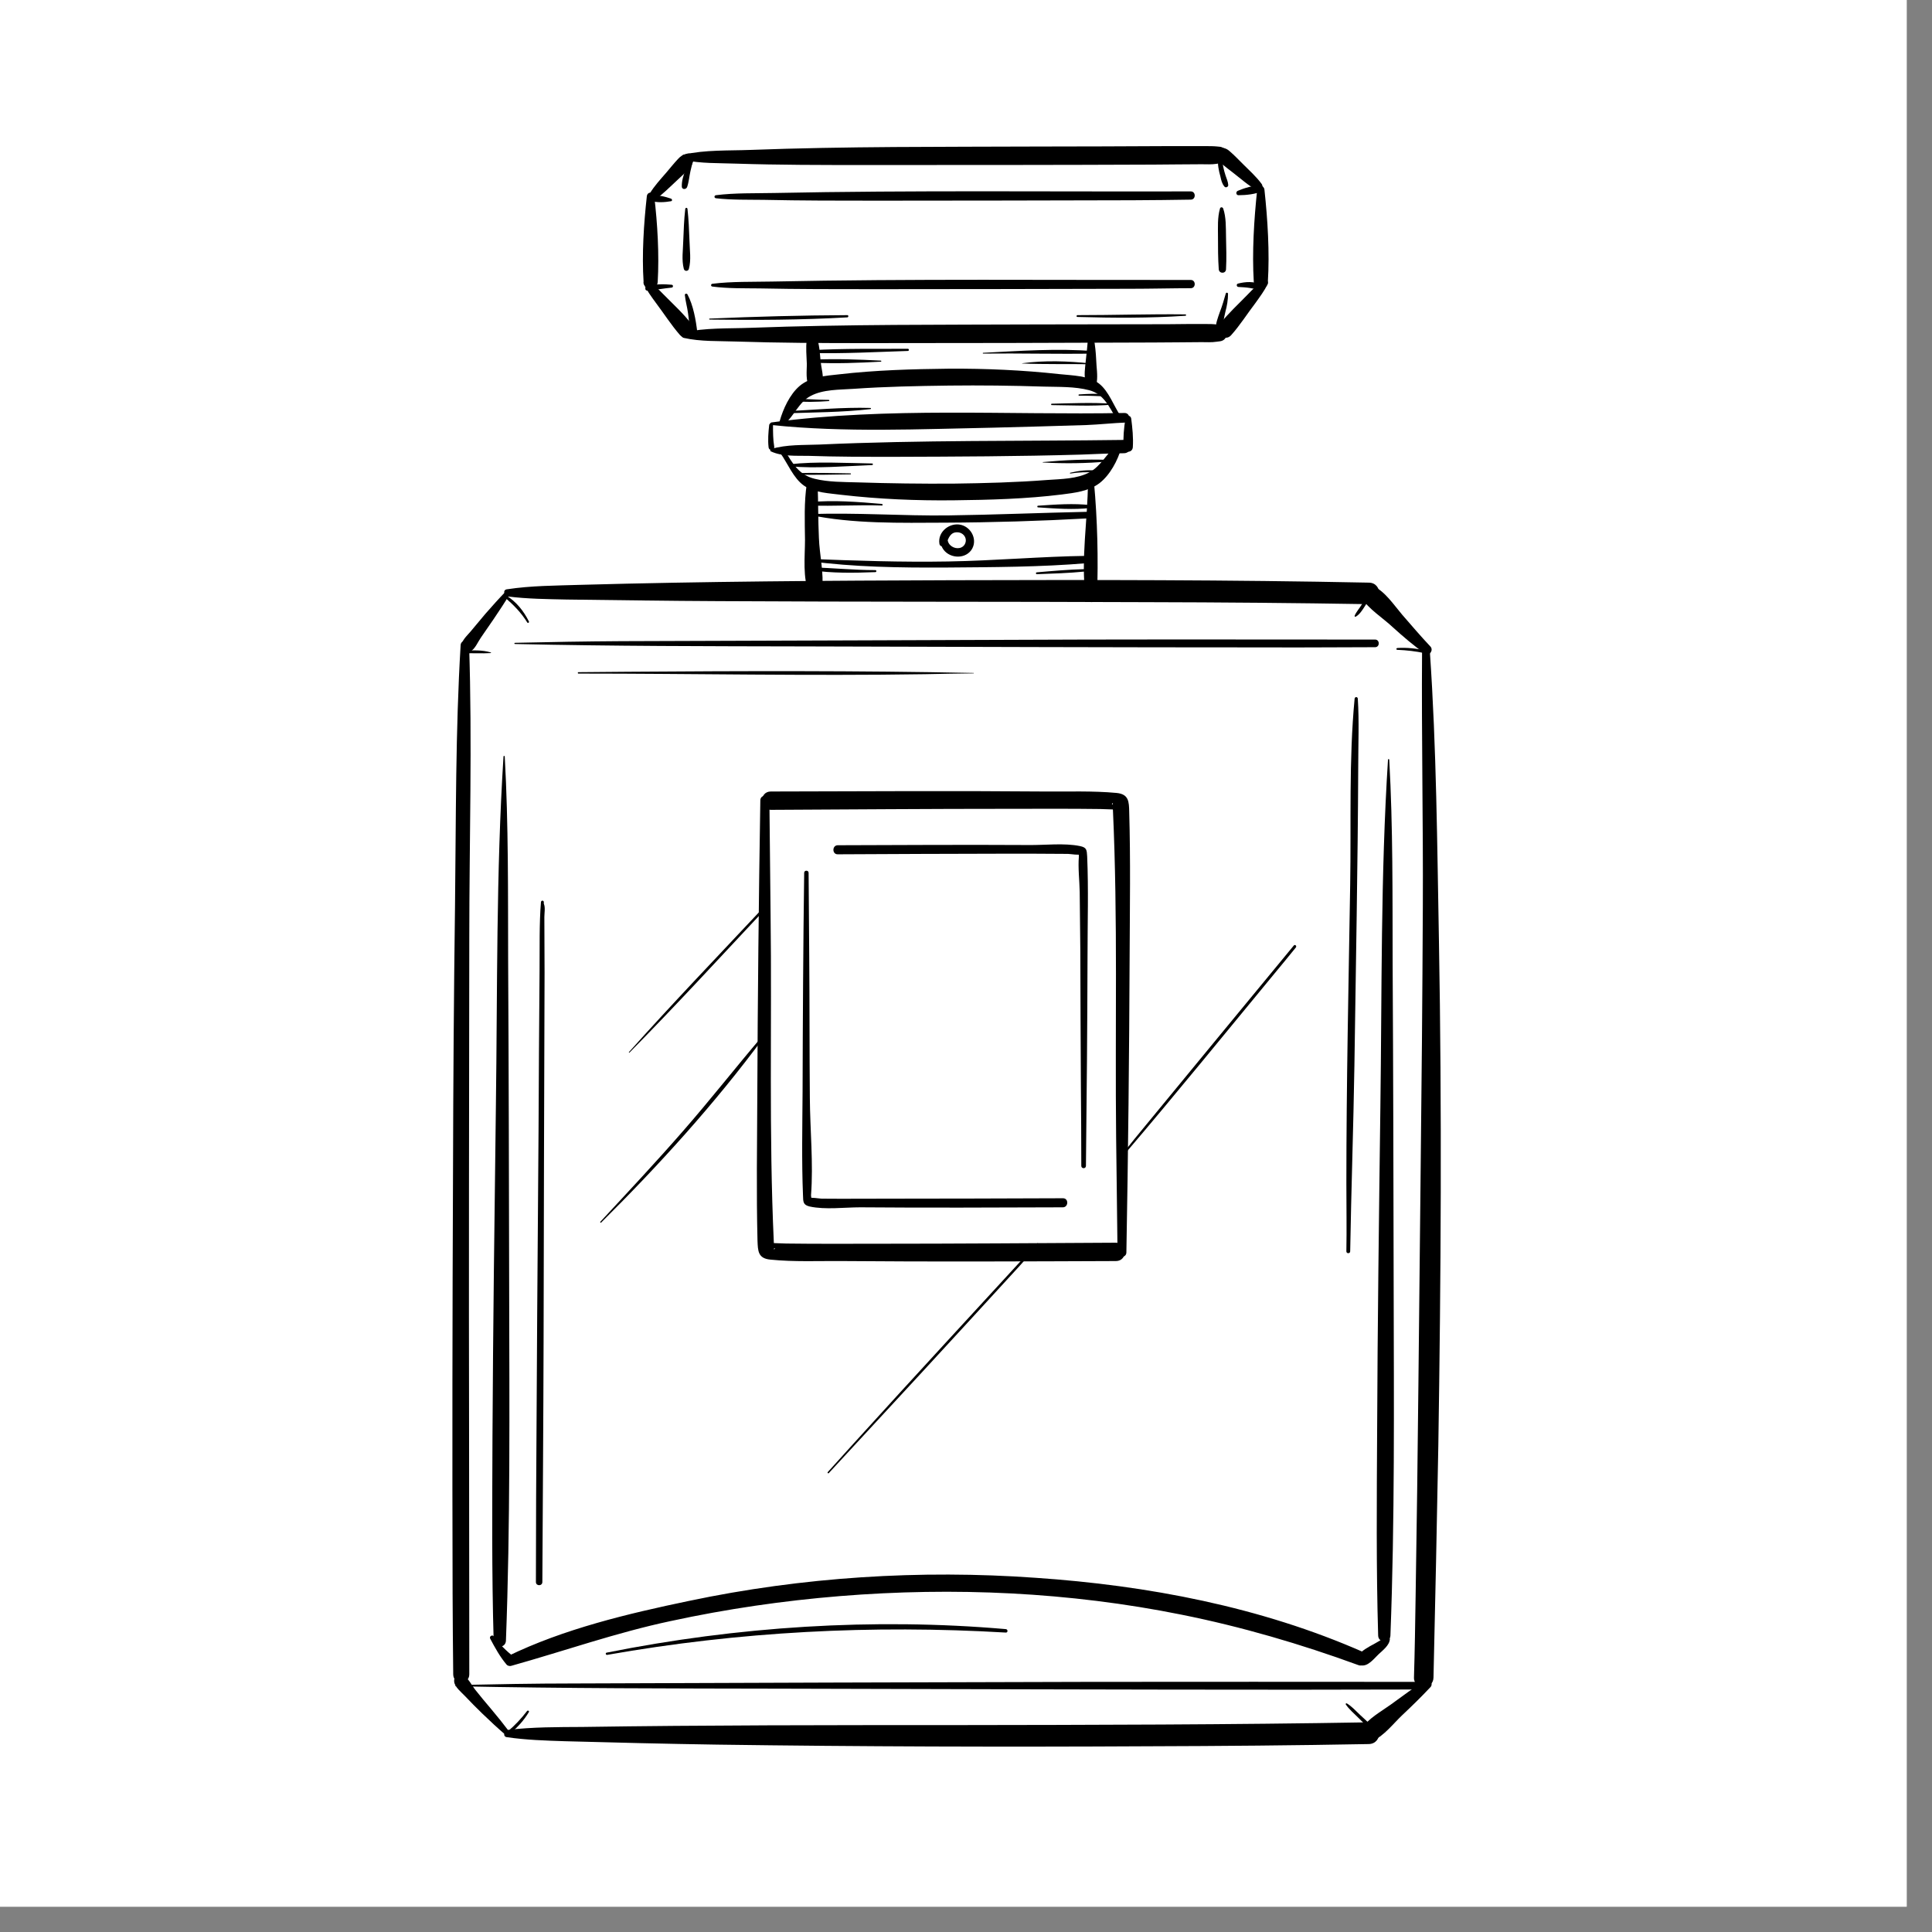 <svg xmlns="http://www.w3.org/2000/svg" xmlns:xlink="http://www.w3.org/1999/xlink" width="50" zoomAndPan="magnify" viewBox="0 0 37.5 37.5" height="50" preserveAspectRatio="xMidYMid meet" version="1.0"><rect x="0" y="0" width="37.5" height="37.5" fill="#808080" stroke="none"/><defs><clipPath id="1c7203472f"><path d="M 0 0 L 37.008 0 L 37.008 37.008 L 0 37.008 Z M 0 0 " clip-rule="nonzero"/></clipPath><clipPath id="ae4abfa902"><path d="M 8.762 12 L 10 12 L 10 13 L 8.762 13 Z M 8.762 12 " clip-rule="nonzero"/></clipPath><clipPath id="2aa7ac3bab"><path d="M 9 33 L 11 33 L 11 33.91 L 9 33.91 Z M 9 33 " clip-rule="nonzero"/></clipPath><clipPath id="1b7958b13f"><path d="M 26 33 L 27 33 L 27 33.91 L 26 33.91 Z M 26 33 " clip-rule="nonzero"/></clipPath><clipPath id="e14bd15d02"><path d="M 8.762 32 L 28 32 L 28 33 L 8.762 33 Z M 8.762 32 " clip-rule="nonzero"/></clipPath><clipPath id="458e2d2adf"><path d="M 13 2.824 L 14 2.824 L 14 4 L 13 4 Z M 13 2.824 " clip-rule="nonzero"/></clipPath><clipPath id="e52dedb4d2"><path d="M 8.762 12 L 10 12 L 10 33 L 8.762 33 Z M 8.762 12 " clip-rule="nonzero"/></clipPath><clipPath id="524c4d86b9"><path d="M 8.762 32 L 10 32 L 10 33.91 L 8.762 33.91 Z M 8.762 32 " clip-rule="nonzero"/></clipPath><clipPath id="0acff47877"><path d="M 9 33 L 27 33 L 27 33.91 L 9 33.91 Z M 9 33 " clip-rule="nonzero"/></clipPath><clipPath id="783e206c2a"><path d="M 26 32 L 28 32 L 28 33.91 L 26 33.91 Z M 26 32 " clip-rule="nonzero"/></clipPath><clipPath id="20e1acfc5c"><path d="M 8.762 11 L 10 11 L 10 13 L 8.762 13 Z M 8.762 11 " clip-rule="nonzero"/></clipPath><clipPath id="8ecde1fea8"><path d="M 13 2.824 L 24 2.824 L 24 4 L 13 4 Z M 13 2.824 " clip-rule="nonzero"/></clipPath><clipPath id="ed0faf802f"><path d="M 12 2.824 L 14 2.824 L 14 4 L 12 4 Z M 12 2.824 " clip-rule="nonzero"/></clipPath><clipPath id="d6969d9066"><path d="M 23 2.824 L 25 2.824 L 25 4 L 23 4 Z M 23 2.824 " clip-rule="nonzero"/></clipPath></defs><g clip-path="url(#1c7203472f)"><path fill="#ffffff" d="M 0 0 L 37.008 0 L 37.008 37.008 L 0 37.008 Z M 0 0 " fill-opacity="1" fill-rule="nonzero"/><path fill="#ffffff" d="M 0 0 L 37.008 0 L 37.008 37.008 L 0 37.008 Z M 0 0 " fill-opacity="1" fill-rule="nonzero"/></g><path fill="#000000" d="M 17.098 7 C 16.664 6.977 16.227 6.961 15.789 6.98 C 15.754 6.984 15.754 7.035 15.789 7.039 C 16.227 7.062 16.664 7.043 17.098 7.02 C 17.109 7.02 17.109 7 17.098 7 " fill-opacity="1" fill-rule="nonzero"/><path fill="#000000" d="M 17.621 6.77 C 17 6.773 16.375 6.762 15.754 6.797 C 15.719 6.797 15.719 6.852 15.754 6.852 C 16.375 6.867 17 6.832 17.621 6.812 C 17.648 6.812 17.648 6.77 17.621 6.77 " fill-opacity="1" fill-rule="nonzero"/><path fill="#000000" d="M 19.082 6.863 C 19.801 6.855 20.516 6.875 21.234 6.863 C 21.266 6.863 21.262 6.82 21.234 6.816 C 20.527 6.758 19.789 6.812 19.082 6.848 C 19.074 6.848 19.074 6.863 19.082 6.863 " fill-opacity="1" fill-rule="nonzero"/><path fill="#000000" d="M 19.84 7.055 C 20.281 7.074 20.727 7.062 21.172 7.07 C 21.184 7.07 21.18 7.059 21.172 7.055 C 20.734 7.008 20.273 6.992 19.84 7.051 C 19.836 7.051 19.836 7.055 19.84 7.055 " fill-opacity="1" fill-rule="nonzero"/><path fill="#000000" d="M 17.117 9.781 C 16.656 9.742 16.18 9.703 15.723 9.746 C 15.68 9.75 15.68 9.809 15.723 9.812 C 16.184 9.828 16.652 9.797 17.117 9.812 C 17.137 9.816 17.137 9.785 17.117 9.781 " fill-opacity="1" fill-rule="nonzero"/><path fill="#000000" d="M 20.148 9.848 C 20.48 9.871 20.84 9.898 21.172 9.859 C 21.207 9.855 21.207 9.809 21.172 9.805 C 20.84 9.766 20.48 9.793 20.148 9.816 C 20.129 9.816 20.129 9.848 20.148 9.848 " fill-opacity="1" fill-rule="nonzero"/><path fill="#000000" d="M 16.992 11.066 C 16.574 11.066 16.16 11.023 15.742 11.012 C 15.711 11.008 15.703 11.062 15.734 11.066 C 16.148 11.129 16.574 11.121 16.992 11.105 C 17.016 11.105 17.016 11.066 16.992 11.066 " fill-opacity="1" fill-rule="nonzero"/><path fill="#000000" d="M 20.125 11.145 C 20.434 11.133 20.742 11.125 21.051 11.094 C 21.078 11.094 21.082 11.047 21.051 11.047 C 20.742 11.055 20.434 11.082 20.125 11.109 C 20.102 11.109 20.102 11.145 20.125 11.145 " fill-opacity="1" fill-rule="nonzero"/><path fill="#000000" d="M 20.414 7.863 C 20.805 7.867 21.195 7.887 21.582 7.855 C 21.598 7.855 21.598 7.836 21.582 7.836 C 21.195 7.809 20.805 7.828 20.414 7.836 C 20.398 7.836 20.398 7.863 20.414 7.863 " fill-opacity="1" fill-rule="nonzero"/><path fill="#000000" d="M 20.242 8.977 C 20.66 9 21.09 8.996 21.504 8.957 C 21.527 8.957 21.527 8.926 21.504 8.926 C 21.09 8.91 20.656 8.93 20.242 8.969 C 20.238 8.969 20.238 8.977 20.242 8.977 " fill-opacity="1" fill-rule="nonzero"/><path fill="#000000" d="M 16.895 7.918 C 16.344 7.902 15.781 7.957 15.23 7.984 C 15.207 7.984 15.207 8.023 15.23 8.023 C 15.781 8.004 16.348 8.004 16.895 7.941 C 16.91 7.938 16.91 7.922 16.895 7.918 " fill-opacity="1" fill-rule="nonzero"/><path fill="#000000" d="M 16.926 8.996 C 16.402 8.988 15.844 8.953 15.324 9.012 C 15.301 9.016 15.301 9.047 15.324 9.051 C 15.848 9.098 16.402 9.047 16.926 9.027 C 16.949 9.027 16.949 8.996 16.926 8.996 " fill-opacity="1" fill-rule="nonzero"/><path fill="#000000" d="M 16.508 9.188 C 16.156 9.184 15.801 9.172 15.449 9.184 C 15.43 9.184 15.43 9.211 15.449 9.211 C 15.801 9.223 16.156 9.211 16.508 9.207 C 16.52 9.207 16.52 9.188 16.508 9.188 " fill-opacity="1" fill-rule="nonzero"/><path fill="#000000" d="M 16.086 7.762 C 15.852 7.762 15.617 7.738 15.387 7.742 C 15.363 7.742 15.359 7.777 15.379 7.777 C 15.613 7.812 15.855 7.801 16.086 7.785 C 16.102 7.785 16.102 7.762 16.086 7.762 " fill-opacity="1" fill-rule="nonzero"/><path fill="#000000" d="M 20.945 7.68 C 21.117 7.676 21.289 7.691 21.461 7.691 C 21.477 7.691 21.48 7.664 21.465 7.66 C 21.293 7.633 21.117 7.645 20.945 7.656 C 20.93 7.656 20.93 7.68 20.945 7.68 " fill-opacity="1" fill-rule="nonzero"/><path fill="#000000" d="M 20.777 9.191 C 20.941 9.164 21.105 9.16 21.273 9.172 C 21.297 9.172 21.297 9.137 21.273 9.133 C 21.102 9.117 20.938 9.137 20.773 9.176 C 20.762 9.18 20.766 9.191 20.777 9.191 " fill-opacity="1" fill-rule="nonzero"/><path fill="#000000" d="M 20.91 6.152 C 21.609 6.172 22.312 6.176 23.008 6.129 C 23.027 6.129 23.027 6.102 23.008 6.102 C 22.309 6.094 21.609 6.117 20.91 6.117 C 20.891 6.121 20.891 6.152 20.91 6.152 " fill-opacity="1" fill-rule="nonzero"/><path fill="#000000" d="M 13.773 6.203 C 14.66 6.215 15.559 6.211 16.445 6.16 C 16.473 6.16 16.473 6.113 16.445 6.117 C 15.555 6.121 14.664 6.145 13.773 6.184 C 13.762 6.184 13.762 6.203 13.773 6.203 " fill-opacity="1" fill-rule="nonzero"/><path fill="#000000" d="M 10.266 12.062 C 10.164 11.859 10.02 11.676 9.824 11.559 C 9.805 11.543 9.773 11.578 9.797 11.594 C 9.965 11.738 10.117 11.891 10.234 12.082 C 10.246 12.102 10.277 12.082 10.266 12.062 " fill-opacity="1" fill-rule="nonzero"/><g clip-path="url(#ae4abfa902)"><path fill="#000000" d="M 9.527 12.664 C 9.359 12.613 9.172 12.621 9 12.633 C 8.969 12.637 8.969 12.684 9 12.684 C 9.176 12.672 9.352 12.688 9.523 12.676 C 9.531 12.676 9.535 12.664 9.527 12.664 " fill-opacity="1" fill-rule="nonzero"/></g><path fill="#000000" d="M 26.316 11.969 C 26.391 11.926 26.445 11.84 26.492 11.766 C 26.547 11.684 26.594 11.594 26.629 11.5 C 26.641 11.465 26.586 11.441 26.57 11.477 C 26.527 11.562 26.484 11.648 26.434 11.73 C 26.391 11.805 26.324 11.875 26.293 11.953 C 26.289 11.965 26.305 11.977 26.316 11.969 " fill-opacity="1" fill-rule="nonzero"/><path fill="#000000" d="M 27.121 12.613 C 27.305 12.621 27.484 12.641 27.664 12.68 C 27.695 12.688 27.711 12.637 27.676 12.629 C 27.496 12.586 27.309 12.566 27.121 12.578 C 27.098 12.582 27.098 12.613 27.121 12.613 " fill-opacity="1" fill-rule="nonzero"/><g clip-path="url(#2aa7ac3bab)"><path fill="#000000" d="M 10.23 33.211 C 10.117 33.359 9.992 33.492 9.852 33.609 C 9.82 33.633 9.863 33.676 9.895 33.652 C 10.039 33.535 10.168 33.395 10.266 33.23 C 10.277 33.211 10.246 33.191 10.23 33.211 " fill-opacity="1" fill-rule="nonzero"/></g><g clip-path="url(#1b7958b13f)"><path fill="#000000" d="M 26.121 33.082 C 26.184 33.176 26.277 33.254 26.355 33.332 C 26.445 33.422 26.535 33.512 26.633 33.594 C 26.66 33.621 26.703 33.582 26.676 33.551 C 26.59 33.461 26.496 33.375 26.402 33.289 C 26.32 33.211 26.238 33.121 26.141 33.062 C 26.129 33.059 26.113 33.07 26.121 33.082 " fill-opacity="1" fill-rule="nonzero"/></g><path fill="#000000" d="M 11.785 32.121 C 14.355 31.668 16.922 31.535 19.523 31.688 C 19.566 31.691 19.566 31.625 19.523 31.621 C 16.949 31.398 14.309 31.57 11.773 32.078 C 11.746 32.086 11.758 32.125 11.785 32.121 " fill-opacity="1" fill-rule="nonzero"/><path fill="#000000" d="M 12.219 20.43 C 13.117 19.52 13.98 18.578 14.855 17.645 C 14.875 17.625 14.844 17.59 14.82 17.613 C 13.945 18.547 13.059 19.469 12.207 20.422 C 12.203 20.426 12.211 20.438 12.219 20.43 " fill-opacity="1" fill-rule="nonzero"/><path fill="#000000" d="M 11.668 23.73 C 12.785 22.621 13.879 21.418 14.816 20.148 C 14.828 20.133 14.801 20.109 14.785 20.125 C 14.27 20.73 13.781 21.355 13.258 21.953 C 12.734 22.555 12.191 23.133 11.652 23.715 C 11.645 23.727 11.66 23.742 11.668 23.73 " fill-opacity="1" fill-rule="nonzero"/><path fill="#000000" d="M 16.086 28.594 C 17.277 27.309 18.465 26.02 19.648 24.727 C 19.82 24.543 19.984 24.352 20.152 24.168 C 20.172 24.148 20.141 24.117 20.125 24.137 C 18.938 25.43 17.75 26.715 16.57 28.016 C 16.402 28.203 16.234 28.387 16.066 28.574 C 16.055 28.586 16.074 28.605 16.086 28.594 " fill-opacity="1" fill-rule="nonzero"/><path fill="#000000" d="M 21.848 22.379 C 22.828 21.23 23.781 20.055 24.742 18.891 C 24.879 18.727 25.016 18.559 25.152 18.391 C 25.176 18.363 25.137 18.324 25.113 18.352 C 24.152 19.516 23.191 20.684 22.23 21.852 C 22.094 22.016 21.957 22.184 21.824 22.352 C 21.809 22.371 21.836 22.395 21.848 22.379 " fill-opacity="1" fill-rule="nonzero"/><path fill="#000000" d="M 15.703 9.992 C 16.559 10.172 17.477 10.148 18.348 10.145 C 19.266 10.141 20.191 10.113 21.109 10.062 C 21.191 10.059 21.191 9.934 21.109 9.934 C 20.211 9.953 19.309 9.992 18.406 10.004 C 17.508 10.016 16.602 9.945 15.707 9.98 C 15.699 9.98 15.699 9.992 15.703 9.992 " fill-opacity="1" fill-rule="nonzero"/><path fill="#000000" d="M 15.699 10.891 C 16.574 11.008 17.465 11.02 18.348 11.016 C 19.266 11.008 20.199 11.008 21.109 10.93 C 21.199 10.922 21.203 10.789 21.109 10.789 C 20.211 10.801 19.309 10.883 18.406 10.898 C 17.504 10.914 16.605 10.883 15.703 10.848 C 15.68 10.848 15.676 10.887 15.699 10.891 " fill-opacity="1" fill-rule="nonzero"/><path fill="#000000" d="M 18.52 10.227 C 18.309 10.223 18.191 10.461 18.293 10.637 C 18.402 10.832 18.707 10.867 18.848 10.684 C 18.984 10.5 18.867 10.242 18.656 10.188 C 18.438 10.133 18.195 10.32 18.234 10.555 C 18.246 10.629 18.352 10.617 18.371 10.555 C 18.406 10.445 18.449 10.324 18.586 10.332 C 18.707 10.336 18.789 10.461 18.723 10.57 C 18.66 10.668 18.52 10.656 18.445 10.582 C 18.348 10.488 18.395 10.328 18.527 10.301 C 18.57 10.293 18.559 10.227 18.52 10.227 " fill-opacity="1" fill-rule="nonzero"/><g clip-path="url(#e14bd15d02)"><path fill="#000000" d="M 8.852 32.73 C 10.953 32.773 13.055 32.773 15.156 32.777 C 18.5 32.785 21.844 32.797 25.188 32.797 C 25.93 32.797 26.766 32.793 27.469 32.793 C 27.562 32.793 27.562 32.645 27.469 32.645 C 25.422 32.645 23.25 32.641 21.164 32.645 C 17.82 32.652 14.477 32.664 11.133 32.676 C 10.371 32.676 9.609 32.691 8.852 32.707 C 8.836 32.707 8.836 32.73 8.852 32.73 " fill-opacity="1" fill-rule="nonzero"/></g><path fill="#000000" d="M 9.996 12.5 C 11.879 12.543 13.762 12.543 15.641 12.547 C 18.641 12.555 21.637 12.566 24.633 12.566 C 25.305 12.57 26.062 12.562 26.691 12.562 C 26.785 12.562 26.785 12.414 26.691 12.414 C 24.863 12.414 22.91 12.41 21.043 12.414 C 18.047 12.426 15.051 12.434 12.055 12.445 C 11.367 12.449 10.684 12.461 9.996 12.477 C 9.98 12.477 9.98 12.5 9.996 12.5 " fill-opacity="1" fill-rule="nonzero"/><path fill="#000000" d="M 13.828 5.562 C 14.129 5.602 14.441 5.594 14.746 5.598 C 15.484 5.613 16.219 5.613 16.957 5.613 C 18.621 5.613 20.289 5.609 21.953 5.605 C 22.32 5.605 22.793 5.594 23.113 5.594 C 23.215 5.594 23.215 5.434 23.113 5.434 C 20.465 5.438 17.68 5.41 14.984 5.465 C 14.602 5.473 14.207 5.461 13.828 5.508 C 13.793 5.512 13.793 5.559 13.828 5.562 " fill-opacity="1" fill-rule="nonzero"/><path fill="#000000" d="M 13.895 3.848 C 14.203 3.883 14.516 3.875 14.824 3.879 C 15.555 3.895 16.289 3.895 17.02 3.895 C 18.676 3.895 20.332 3.891 21.984 3.887 C 22.344 3.887 22.801 3.879 23.113 3.875 C 23.215 3.875 23.215 3.715 23.113 3.715 C 20.477 3.723 17.703 3.691 15.023 3.746 C 14.648 3.754 14.266 3.742 13.895 3.789 C 13.859 3.797 13.859 3.84 13.895 3.848 " fill-opacity="1" fill-rule="nonzero"/><path fill="#000000" d="M 13.293 5.727 C 13.305 5.848 13.34 5.965 13.355 6.082 C 13.375 6.211 13.379 6.344 13.406 6.473 C 13.422 6.543 13.543 6.527 13.535 6.453 C 13.508 6.215 13.457 5.926 13.344 5.715 C 13.332 5.691 13.289 5.699 13.293 5.727 " fill-opacity="1" fill-rule="nonzero"/><g clip-path="url(#458e2d2adf)"><path fill="#000000" d="M 13.438 2.996 C 13.363 3.188 13.227 3.41 13.234 3.621 C 13.234 3.68 13.312 3.684 13.336 3.633 C 13.371 3.535 13.379 3.422 13.402 3.32 C 13.426 3.215 13.453 3.109 13.477 3.008 C 13.484 2.98 13.449 2.969 13.438 2.996 " fill-opacity="1" fill-rule="nonzero"/></g><path fill="#000000" d="M 13.301 4.055 C 13.277 4.262 13.27 4.469 13.262 4.676 C 13.258 4.855 13.227 5.043 13.273 5.219 C 13.285 5.27 13.359 5.27 13.371 5.219 C 13.418 5.047 13.387 4.852 13.383 4.676 C 13.375 4.469 13.367 4.262 13.344 4.055 C 13.34 4.027 13.305 4.027 13.301 4.055 " fill-opacity="1" fill-rule="nonzero"/><path fill="#000000" d="M 23.68 4.047 C 23.629 4.223 23.641 4.414 23.641 4.594 C 23.641 4.805 23.641 5.016 23.656 5.227 C 23.664 5.316 23.793 5.316 23.797 5.227 C 23.809 5.016 23.801 4.805 23.797 4.594 C 23.793 4.414 23.801 4.219 23.742 4.047 C 23.73 4.016 23.688 4.016 23.68 4.047 " fill-opacity="1" fill-rule="nonzero"/><path fill="#000000" d="M 23.645 3.066 C 23.629 3.188 23.656 3.312 23.688 3.426 C 23.703 3.496 23.719 3.566 23.766 3.621 C 23.789 3.652 23.844 3.629 23.84 3.59 C 23.836 3.527 23.809 3.469 23.789 3.41 C 23.754 3.301 23.723 3.184 23.73 3.066 C 23.734 3.008 23.652 3.012 23.645 3.066 " fill-opacity="1" fill-rule="nonzero"/><path fill="#000000" d="M 23.793 5.695 C 23.758 5.82 23.723 5.938 23.676 6.059 C 23.637 6.172 23.59 6.289 23.598 6.406 C 23.602 6.469 23.684 6.48 23.703 6.422 C 23.742 6.305 23.754 6.172 23.785 6.051 C 23.816 5.938 23.836 5.82 23.836 5.703 C 23.836 5.68 23.801 5.672 23.793 5.695 " fill-opacity="1" fill-rule="nonzero"/><path fill="#000000" d="M 10.539 18.035 C 10.539 17.855 10.543 17.684 10.555 17.508 C 10.555 17.473 10.504 17.473 10.5 17.508 C 10.465 17.934 10.477 18.391 10.473 18.824 C 10.465 19.871 10.457 20.918 10.453 21.961 C 10.434 24.332 10.418 26.699 10.406 29.07 C 10.406 29.613 10.402 30.16 10.402 30.707 C 10.402 30.789 10.527 30.789 10.527 30.707 C 10.535 29.152 10.547 27.602 10.551 26.047 C 10.555 23.66 10.562 21.273 10.57 18.883 C 10.57 18.523 10.566 18.16 10.566 17.801 C 10.566 17.73 10.586 17.613 10.559 17.551 C 10.551 17.539 10.559 17.512 10.555 17.508 C 10.484 17.441 10.516 17.664 10.516 17.668 C 10.527 17.789 10.531 17.91 10.535 18.035 C 10.535 18.035 10.539 18.035 10.539 18.035 " fill-opacity="1" fill-rule="nonzero"/><path fill="#000000" d="M 26.293 13.562 C 26.18 14.754 26.227 15.973 26.207 17.168 C 26.176 19.098 26.133 21.031 26.133 22.961 C 26.133 23.398 26.141 23.863 26.133 24.289 C 26.133 24.336 26.207 24.336 26.207 24.289 C 26.227 23.102 26.27 21.879 26.289 20.68 C 26.316 18.75 26.355 16.82 26.363 14.891 C 26.363 14.449 26.383 14 26.355 13.562 C 26.352 13.52 26.297 13.52 26.293 13.562 " fill-opacity="1" fill-rule="nonzero"/><path fill="#000000" d="M 18.898 13.062 C 16.656 13.016 14.418 13.023 12.176 13.039 C 11.859 13.039 11.543 13.047 11.227 13.047 C 11.211 13.047 11.211 13.074 11.227 13.074 C 13.465 13.074 15.707 13.121 17.949 13.086 C 18.266 13.078 18.582 13.074 18.898 13.07 C 18.902 13.07 18.902 13.062 18.898 13.062 " fill-opacity="1" fill-rule="nonzero"/><path fill="#000000" d="M 24.039 5.57 C 24.113 5.574 24.188 5.578 24.262 5.59 C 24.324 5.602 24.387 5.617 24.453 5.617 C 24.496 5.617 24.516 5.555 24.477 5.531 C 24.348 5.453 24.168 5.469 24.031 5.504 C 23.992 5.512 24 5.57 24.039 5.57 " fill-opacity="1" fill-rule="nonzero"/><path fill="#000000" d="M 24.039 3.789 C 24.184 3.789 24.367 3.77 24.5 3.711 C 24.555 3.684 24.523 3.602 24.469 3.598 C 24.328 3.598 24.156 3.648 24.027 3.703 C 23.984 3.719 23.988 3.789 24.039 3.789 " fill-opacity="1" fill-rule="nonzero"/><path fill="#000000" d="M 13.023 3.855 C 12.91 3.816 12.758 3.777 12.637 3.801 C 12.582 3.809 12.594 3.883 12.637 3.898 C 12.75 3.938 12.906 3.926 13.023 3.906 C 13.055 3.902 13.047 3.863 13.023 3.855 " fill-opacity="1" fill-rule="nonzero"/><path fill="#000000" d="M 13.039 5.527 C 12.883 5.512 12.707 5.512 12.555 5.555 C 12.512 5.57 12.516 5.645 12.566 5.641 C 12.723 5.629 12.879 5.598 13.039 5.582 C 13.07 5.578 13.07 5.531 13.039 5.527 " fill-opacity="1" fill-rule="nonzero"/><path fill="#000000" d="M 21.078 22.633 C 21.094 21.27 21.105 19.906 21.109 18.539 C 21.109 17.902 21.129 17.262 21.102 16.625 C 21.094 16.496 21.094 16.449 20.961 16.422 C 20.652 16.359 20.281 16.406 19.969 16.402 C 18.734 16.395 17.5 16.402 16.262 16.406 C 16.148 16.406 16.148 16.586 16.262 16.582 C 17.344 16.578 18.422 16.57 19.504 16.57 C 19.914 16.57 20.324 16.57 20.73 16.574 C 20.809 16.578 20.922 16.602 20.996 16.582 C 20.93 16.598 20.949 16.496 20.938 16.539 C 20.93 16.562 20.945 16.602 20.941 16.625 C 20.922 16.848 20.953 17.09 20.957 17.312 C 20.961 17.695 20.965 18.074 20.969 18.453 C 20.973 19.328 20.973 20.199 20.98 21.07 C 20.984 21.594 20.988 22.113 20.988 22.633 C 20.992 22.688 21.074 22.688 21.078 22.633 " fill-opacity="1" fill-rule="nonzero"/><path fill="#000000" d="M 15.609 16.941 C 15.59 18.359 15.582 19.777 15.578 21.191 C 15.574 21.859 15.559 22.531 15.586 23.199 C 15.59 23.328 15.586 23.387 15.715 23.418 C 16.016 23.484 16.391 23.434 16.695 23.434 C 18.008 23.445 19.316 23.438 20.629 23.434 C 20.742 23.434 20.746 23.254 20.629 23.258 C 19.496 23.262 18.359 23.266 17.227 23.266 C 16.801 23.266 16.375 23.27 15.949 23.266 C 15.879 23.262 15.758 23.238 15.691 23.254 C 15.773 23.234 15.734 23.344 15.746 23.289 C 15.754 23.262 15.742 23.227 15.742 23.199 C 15.789 22.582 15.723 21.93 15.719 21.309 C 15.711 20.391 15.715 19.473 15.707 18.555 C 15.703 18.016 15.699 17.477 15.695 16.941 C 15.695 16.887 15.609 16.887 15.609 16.941 " fill-opacity="1" fill-rule="nonzero"/><g clip-path="url(#e52dedb4d2)"><path fill="#000000" d="M 8.941 12.52 C 8.84 14.195 8.852 15.887 8.832 17.566 C 8.809 19.297 8.797 21.027 8.793 22.758 C 8.781 25.484 8.777 28.211 8.785 30.938 C 8.785 31.457 8.793 31.977 8.797 32.5 C 8.797 32.703 9.109 32.703 9.109 32.5 C 9.105 30.992 9.109 29.484 9.105 27.98 C 9.098 24.719 9.105 21.461 9.109 18.203 C 9.109 16.309 9.168 14.41 9.105 12.52 C 9.102 12.414 8.949 12.414 8.941 12.52 " fill-opacity="1" fill-rule="nonzero"/></g><path fill="#000000" d="M 27.602 12.656 C 27.59 14.309 27.625 15.957 27.617 17.605 C 27.609 19.332 27.594 21.059 27.574 22.785 C 27.543 25.52 27.523 28.254 27.477 30.988 C 27.469 31.516 27.461 32.039 27.445 32.562 C 27.441 32.805 27.82 32.805 27.824 32.562 C 27.859 31.059 27.891 29.551 27.918 28.047 C 27.969 24.789 27.988 21.535 27.93 18.277 C 27.895 16.406 27.883 14.527 27.754 12.656 C 27.746 12.562 27.605 12.559 27.602 12.656 " fill-opacity="1" fill-rule="nonzero"/><g clip-path="url(#524c4d86b9)"><path fill="#000000" d="M 9.898 33.629 C 9.777 33.469 9.652 33.312 9.523 33.16 C 9.422 33.043 9.324 32.922 9.227 32.801 C 9.16 32.719 9.086 32.562 8.988 32.516 C 8.887 32.465 8.801 32.543 8.816 32.645 C 8.828 32.746 8.957 32.848 9.023 32.918 C 9.133 33.035 9.246 33.148 9.359 33.258 C 9.512 33.406 9.664 33.547 9.824 33.684 C 9.863 33.715 9.93 33.672 9.898 33.629 " fill-opacity="1" fill-rule="nonzero"/></g><g clip-path="url(#0acff47877)"><path fill="#000000" d="M 9.84 33.719 C 10.211 33.773 10.59 33.785 10.965 33.797 C 11.949 33.824 12.934 33.848 13.918 33.863 C 16.699 33.902 19.48 33.91 22.262 33.895 C 23.699 33.891 25.133 33.879 26.57 33.852 C 26.84 33.844 26.84 33.426 26.57 33.43 C 23.883 33.477 21.195 33.48 18.508 33.484 C 16.105 33.484 13.703 33.484 11.301 33.52 C 10.824 33.523 10.332 33.52 9.859 33.578 C 9.785 33.59 9.75 33.707 9.84 33.719 " fill-opacity="1" fill-rule="nonzero"/></g><g clip-path="url(#783e206c2a)"><path fill="#000000" d="M 27.66 32.613 C 27.438 32.762 27.219 32.922 27 33.082 C 26.805 33.223 26.562 33.352 26.426 33.555 C 26.324 33.707 26.516 33.848 26.652 33.785 C 26.867 33.688 27.043 33.457 27.215 33.293 C 27.402 33.117 27.586 32.938 27.766 32.746 C 27.828 32.68 27.746 32.555 27.66 32.613 " fill-opacity="1" fill-rule="nonzero"/></g><g clip-path="url(#20e1acfc5c)"><path fill="#000000" d="M 9.824 11.473 C 9.684 11.617 9.551 11.766 9.418 11.918 C 9.324 12.031 9.23 12.141 9.137 12.254 C 9.066 12.34 8.961 12.426 8.953 12.543 C 8.941 12.641 9.055 12.676 9.129 12.645 C 9.219 12.602 9.277 12.457 9.332 12.379 C 9.414 12.258 9.5 12.137 9.582 12.016 C 9.691 11.855 9.797 11.695 9.898 11.527 C 9.922 11.484 9.863 11.438 9.824 11.473 " fill-opacity="1" fill-rule="nonzero"/></g><path fill="#000000" d="M 9.859 11.578 C 10.234 11.625 10.625 11.629 11.004 11.637 C 11.988 11.648 12.969 11.664 13.953 11.668 C 16.723 11.684 19.492 11.676 22.262 11.688 C 23.699 11.691 25.133 11.703 26.57 11.727 C 26.84 11.734 26.84 11.312 26.57 11.309 C 23.871 11.254 21.168 11.254 18.469 11.262 C 16.066 11.27 13.66 11.285 11.258 11.352 C 10.785 11.367 10.305 11.367 9.84 11.438 C 9.75 11.449 9.785 11.57 9.859 11.578 " fill-opacity="1" fill-rule="nonzero"/><path fill="#000000" d="M 27.766 12.551 C 27.578 12.352 27.395 12.137 27.215 11.93 C 27.055 11.742 26.879 11.473 26.652 11.375 C 26.516 11.312 26.328 11.445 26.426 11.602 C 26.566 11.824 26.84 11.992 27.031 12.172 C 27.234 12.355 27.438 12.531 27.66 12.688 C 27.746 12.742 27.828 12.621 27.766 12.551 " fill-opacity="1" fill-rule="nonzero"/><path fill="#000000" d="M 9.773 14.684 C 9.629 16.941 9.656 19.219 9.625 21.484 C 9.598 23.613 9.57 25.742 9.559 27.871 C 9.555 29.199 9.543 30.523 9.582 31.848 C 9.586 32 9.812 32 9.82 31.848 C 9.906 29.582 9.887 27.312 9.883 25.047 C 9.879 22.918 9.875 20.789 9.863 18.66 C 9.859 17.336 9.871 16.008 9.797 14.684 C 9.797 14.668 9.773 14.668 9.773 14.684 " fill-opacity="1" fill-rule="nonzero"/><path fill="#000000" d="M 26.941 14.746 C 26.797 16.988 26.824 19.246 26.793 21.492 C 26.766 23.59 26.738 25.691 26.73 27.789 C 26.723 29.109 26.711 30.426 26.75 31.746 C 26.754 31.898 26.984 31.898 26.988 31.746 C 27.074 29.5 27.055 27.246 27.051 25 C 27.047 22.902 27.043 20.801 27.031 18.703 C 27.027 17.383 27.039 16.062 26.965 14.746 C 26.965 14.73 26.941 14.73 26.941 14.746 " fill-opacity="1" fill-rule="nonzero"/><path fill="#000000" d="M 9.516 31.809 C 9.609 31.984 9.703 32.156 9.832 32.309 C 9.855 32.336 9.898 32.344 9.93 32.332 C 10.961 32.043 11.965 31.688 13.016 31.465 C 14.102 31.23 15.199 31.07 16.305 30.98 C 18.512 30.801 20.754 30.902 22.93 31.34 C 24.098 31.574 25.246 31.91 26.367 32.32 C 26.508 32.375 26.613 32.133 26.469 32.07 C 24.469 31.188 22.277 30.773 20.102 30.625 C 17.859 30.465 15.574 30.609 13.371 31.074 C 12.191 31.32 10.941 31.617 9.852 32.148 C 9.895 32.152 9.934 32.16 9.977 32.164 C 9.832 32.047 9.695 31.918 9.59 31.766 C 9.559 31.719 9.488 31.762 9.516 31.809 " fill-opacity="1" fill-rule="nonzero"/><path fill="#000000" d="M 26.938 31.777 C 26.879 31.785 26.828 31.816 26.777 31.848 C 26.715 31.887 26.652 31.918 26.59 31.953 C 26.484 32.016 26.312 32.109 26.348 32.258 C 26.355 32.285 26.383 32.316 26.414 32.324 C 26.551 32.352 26.664 32.199 26.754 32.113 C 26.836 32.035 26.969 31.938 26.977 31.816 C 26.977 31.797 26.957 31.773 26.938 31.777 " fill-opacity="1" fill-rule="nonzero"/><path fill="#000000" d="M 15.66 9.391 C 15.605 9.746 15.621 10.121 15.625 10.48 C 15.625 10.801 15.574 11.227 15.711 11.523 C 15.77 11.66 15.941 11.57 15.957 11.457 C 15.996 11.137 15.906 10.762 15.895 10.441 C 15.879 10.102 15.883 9.762 15.871 9.422 C 15.867 9.305 15.68 9.266 15.66 9.391 " fill-opacity="1" fill-rule="nonzero"/><path fill="#000000" d="M 21.117 9.359 C 21.113 10.09 20.977 10.855 21.07 11.578 C 21.086 11.719 21.285 11.727 21.293 11.578 C 21.32 10.852 21.301 10.086 21.234 9.359 C 21.227 9.285 21.117 9.281 21.117 9.359 " fill-opacity="1" fill-rule="nonzero"/><path fill="#000000" d="M 15.66 6.598 C 15.637 6.746 15.656 6.906 15.66 7.055 C 15.664 7.18 15.625 7.426 15.73 7.516 C 15.781 7.562 15.867 7.574 15.918 7.516 C 16.02 7.398 15.949 7.195 15.934 7.055 C 15.914 6.91 15.914 6.738 15.867 6.598 C 15.84 6.504 15.68 6.484 15.66 6.598 " fill-opacity="1" fill-rule="nonzero"/><path fill="#000000" d="M 21.117 6.582 C 21.105 6.727 21.09 6.867 21.074 7.008 C 21.062 7.145 21.035 7.285 21.074 7.414 C 21.102 7.512 21.27 7.531 21.289 7.414 C 21.309 7.273 21.281 7.125 21.277 6.984 C 21.27 6.844 21.258 6.707 21.23 6.566 C 21.219 6.5 21.121 6.52 21.117 6.582 " fill-opacity="1" fill-rule="nonzero"/><path fill="#000000" d="M 14.93 8.25 C 14.914 8.391 14.902 8.539 14.918 8.68 C 14.926 8.762 15.043 8.746 15.027 8.664 C 15.004 8.531 15.004 8.387 15.004 8.25 C 15.008 8.199 14.934 8.203 14.93 8.25 " fill-opacity="1" fill-rule="nonzero"/><path fill="#000000" d="M 21.844 8.125 C 21.816 8.309 21.797 8.496 21.809 8.68 C 21.816 8.797 21.98 8.797 21.988 8.68 C 22 8.496 21.98 8.309 21.957 8.125 C 21.945 8.051 21.852 8.051 21.844 8.125 " fill-opacity="1" fill-rule="nonzero"/><path fill="#000000" d="M 14.965 8.762 C 15.18 8.863 15.457 8.844 15.691 8.848 C 16.242 8.867 16.793 8.867 17.348 8.867 C 18.559 8.863 19.77 8.859 20.977 8.824 C 21.258 8.812 21.539 8.801 21.82 8.797 C 21.984 8.793 21.988 8.535 21.82 8.539 C 19.848 8.566 17.871 8.539 15.898 8.629 C 15.594 8.641 15.266 8.625 14.969 8.715 C 14.949 8.723 14.941 8.754 14.965 8.762 " fill-opacity="1" fill-rule="nonzero"/><path fill="#000000" d="M 14.977 8.25 C 16.398 8.398 17.855 8.328 19.285 8.301 C 19.887 8.285 20.488 8.27 21.09 8.25 C 21.312 8.242 21.66 8.207 21.828 8.203 C 21.949 8.203 21.949 8.016 21.828 8.016 C 19.555 8.059 17.242 7.895 14.977 8.199 C 14.945 8.203 14.941 8.246 14.977 8.25 " fill-opacity="1" fill-rule="nonzero"/><path fill="#000000" d="M 15.227 8.234 C 15.414 8.07 15.508 7.805 15.73 7.688 C 15.973 7.555 16.301 7.566 16.57 7.547 C 17.184 7.504 17.805 7.492 18.422 7.484 C 19.035 7.477 19.648 7.484 20.262 7.504 C 20.551 7.512 20.859 7.5 21.141 7.574 C 21.422 7.648 21.527 7.891 21.668 8.129 C 21.699 8.188 21.793 8.129 21.754 8.078 C 21.617 7.883 21.527 7.598 21.332 7.445 C 21.133 7.289 20.812 7.289 20.566 7.262 C 19.855 7.184 19.137 7.152 18.422 7.156 C 17.711 7.164 16.992 7.184 16.285 7.266 C 16.027 7.293 15.727 7.316 15.52 7.492 C 15.328 7.656 15.199 7.941 15.133 8.176 C 15.117 8.234 15.188 8.27 15.227 8.234 " fill-opacity="1" fill-rule="nonzero"/><path fill="#000000" d="M 21.672 8.637 C 21.48 8.801 21.371 9.047 21.145 9.168 C 20.906 9.297 20.598 9.297 20.332 9.316 C 19.727 9.363 19.117 9.379 18.508 9.387 C 17.887 9.391 17.27 9.383 16.648 9.363 C 16.375 9.355 16.078 9.359 15.812 9.293 C 15.508 9.219 15.383 8.996 15.23 8.738 C 15.195 8.684 15.105 8.738 15.145 8.793 C 15.289 8.992 15.398 9.281 15.605 9.426 C 15.805 9.566 16.102 9.574 16.336 9.605 C 17.055 9.688 17.785 9.719 18.508 9.711 C 19.207 9.703 19.918 9.684 20.609 9.598 C 20.859 9.566 21.133 9.535 21.34 9.379 C 21.547 9.219 21.695 8.938 21.766 8.691 C 21.781 8.633 21.711 8.602 21.672 8.637 " fill-opacity="1" fill-rule="nonzero"/><path fill="#000000" d="M 13.273 6.559 C 13.598 6.633 13.953 6.617 14.285 6.629 C 15.117 6.656 15.949 6.66 16.781 6.66 C 18.648 6.66 20.52 6.656 22.387 6.648 C 22.695 6.645 23.008 6.645 23.32 6.641 C 23.418 6.641 23.516 6.648 23.613 6.633 C 23.633 6.629 23.656 6.629 23.68 6.625 C 23.758 6.613 23.699 6.625 23.66 6.625 C 23.867 6.625 23.867 6.305 23.66 6.305 C 23.758 6.305 23.703 6.309 23.633 6.301 C 23.555 6.289 23.477 6.289 23.398 6.289 C 23.152 6.289 22.906 6.289 22.66 6.293 C 21.828 6.293 20.996 6.297 20.164 6.297 C 18.297 6.305 16.426 6.293 14.562 6.363 C 14.141 6.379 13.684 6.359 13.273 6.453 C 13.219 6.465 13.219 6.547 13.273 6.559 " fill-opacity="1" fill-rule="nonzero"/><g clip-path="url(#8ecde1fea8)"><path fill="#000000" d="M 13.273 3.105 C 13.598 3.176 13.953 3.164 14.285 3.176 C 15.117 3.203 15.949 3.203 16.781 3.203 C 18.648 3.203 20.52 3.203 22.387 3.195 C 22.695 3.191 23.008 3.191 23.32 3.188 C 23.418 3.188 23.516 3.195 23.613 3.18 C 23.633 3.176 23.656 3.172 23.68 3.172 C 23.758 3.156 23.699 3.172 23.66 3.172 C 23.867 3.172 23.867 2.848 23.66 2.852 C 23.758 2.848 23.703 2.855 23.633 2.844 C 23.555 2.836 23.477 2.836 23.398 2.836 C 23.152 2.836 22.906 2.836 22.66 2.836 C 21.828 2.84 20.996 2.844 20.164 2.844 C 18.297 2.852 16.426 2.84 14.562 2.91 C 14.141 2.926 13.684 2.906 13.273 3 C 13.219 3.012 13.219 3.094 13.273 3.105 " fill-opacity="1" fill-rule="nonzero"/></g><path fill="#000000" d="M 12.555 3.809 C 12.496 4.34 12.457 4.938 12.492 5.473 C 12.504 5.648 12.754 5.648 12.766 5.473 C 12.797 4.938 12.762 4.34 12.699 3.809 C 12.688 3.715 12.566 3.715 12.555 3.809 " fill-opacity="1" fill-rule="nonzero"/><g clip-path="url(#ed0faf802f)"><path fill="#000000" d="M 12.723 3.867 C 12.871 3.766 12.996 3.633 13.125 3.516 C 13.211 3.434 13.301 3.355 13.379 3.273 C 13.438 3.207 13.441 3.16 13.465 3.098 C 13.5 3.008 13.391 2.957 13.32 2.988 C 13.352 2.973 13.289 2.996 13.316 2.992 C 13.246 3.008 13.211 3.031 13.16 3.086 C 13.082 3.168 13.012 3.258 12.938 3.344 C 12.824 3.477 12.703 3.605 12.613 3.754 C 12.57 3.82 12.656 3.91 12.723 3.867 " fill-opacity="1" fill-rule="nonzero"/></g><path fill="#000000" d="M 12.496 5.516 C 12.562 5.648 12.645 5.762 12.734 5.883 C 12.887 6.086 13.031 6.312 13.199 6.504 C 13.336 6.656 13.539 6.438 13.418 6.285 C 13.258 6.078 13.059 5.898 12.875 5.711 C 12.777 5.609 12.684 5.52 12.574 5.438 C 12.523 5.398 12.473 5.469 12.496 5.516 " fill-opacity="1" fill-rule="nonzero"/><path fill="#000000" d="M 24.402 3.684 C 24.34 4.258 24.301 4.898 24.336 5.473 C 24.348 5.648 24.598 5.648 24.609 5.473 C 24.645 4.898 24.605 4.258 24.543 3.684 C 24.535 3.594 24.41 3.594 24.402 3.684 " fill-opacity="1" fill-rule="nonzero"/><g clip-path="url(#d6969d9066)"><path fill="#000000" d="M 24.488 3.57 C 24.383 3.426 24.246 3.305 24.121 3.18 C 24.039 3.098 23.957 3.012 23.871 2.938 C 23.801 2.875 23.762 2.879 23.695 2.855 C 23.609 2.824 23.551 2.926 23.586 3 C 23.574 2.98 23.59 3.012 23.598 3.027 C 23.617 3.078 23.637 3.109 23.676 3.145 C 23.766 3.227 23.863 3.297 23.957 3.371 C 24.094 3.477 24.227 3.598 24.379 3.68 C 24.441 3.719 24.539 3.637 24.488 3.57 " fill-opacity="1" fill-rule="nonzero"/></g><path fill="#000000" d="M 24.527 5.438 C 24.414 5.52 24.32 5.609 24.223 5.711 C 24.043 5.898 23.844 6.078 23.68 6.285 C 23.559 6.438 23.766 6.656 23.898 6.504 C 24.07 6.312 24.211 6.086 24.367 5.883 C 24.453 5.762 24.539 5.648 24.605 5.516 C 24.629 5.469 24.578 5.398 24.527 5.438 " fill-opacity="1" fill-rule="nonzero"/><path fill="#000000" d="M 14.758 15.531 C 14.727 17.449 14.707 19.367 14.699 21.289 C 14.695 22.219 14.68 23.148 14.703 24.078 C 14.711 24.281 14.711 24.426 14.953 24.449 C 15.414 24.496 15.891 24.473 16.355 24.477 C 18.125 24.492 19.895 24.484 21.66 24.477 C 21.891 24.477 21.891 24.121 21.66 24.121 C 20.117 24.129 18.57 24.141 17.023 24.141 C 16.438 24.141 15.852 24.145 15.262 24.137 C 15.207 24.137 14.914 24.121 14.91 24.129 C 14.91 24.129 15.039 24.227 15.027 24.227 C 15.066 24.223 15.004 24.277 15.027 24.23 C 15.039 24.207 15.023 24.145 15.02 24.117 C 14.922 22 14.984 19.875 14.957 17.762 C 14.949 17.016 14.941 16.273 14.934 15.531 C 14.934 15.418 14.762 15.418 14.758 15.531 " fill-opacity="1" fill-rule="nonzero"/><path fill="#000000" d="M 21.863 24.309 C 21.898 22.391 21.918 20.473 21.926 18.551 C 21.93 17.621 21.945 16.691 21.918 15.762 C 21.914 15.559 21.91 15.414 21.672 15.391 C 21.211 15.348 20.734 15.367 20.27 15.363 C 18.5 15.348 16.73 15.359 14.961 15.363 C 14.734 15.363 14.73 15.719 14.961 15.719 C 16.508 15.711 18.051 15.699 19.598 15.699 C 20.184 15.699 20.773 15.695 21.359 15.703 C 21.418 15.703 21.711 15.719 21.711 15.711 C 21.711 15.711 21.582 15.613 21.598 15.613 C 21.555 15.617 21.617 15.562 21.598 15.609 C 21.586 15.633 21.602 15.699 21.602 15.723 C 21.699 17.84 21.641 19.965 21.664 22.078 C 21.672 22.824 21.684 23.566 21.691 24.309 C 21.691 24.422 21.863 24.422 21.863 24.309 " fill-opacity="1" fill-rule="nonzero"/></svg>